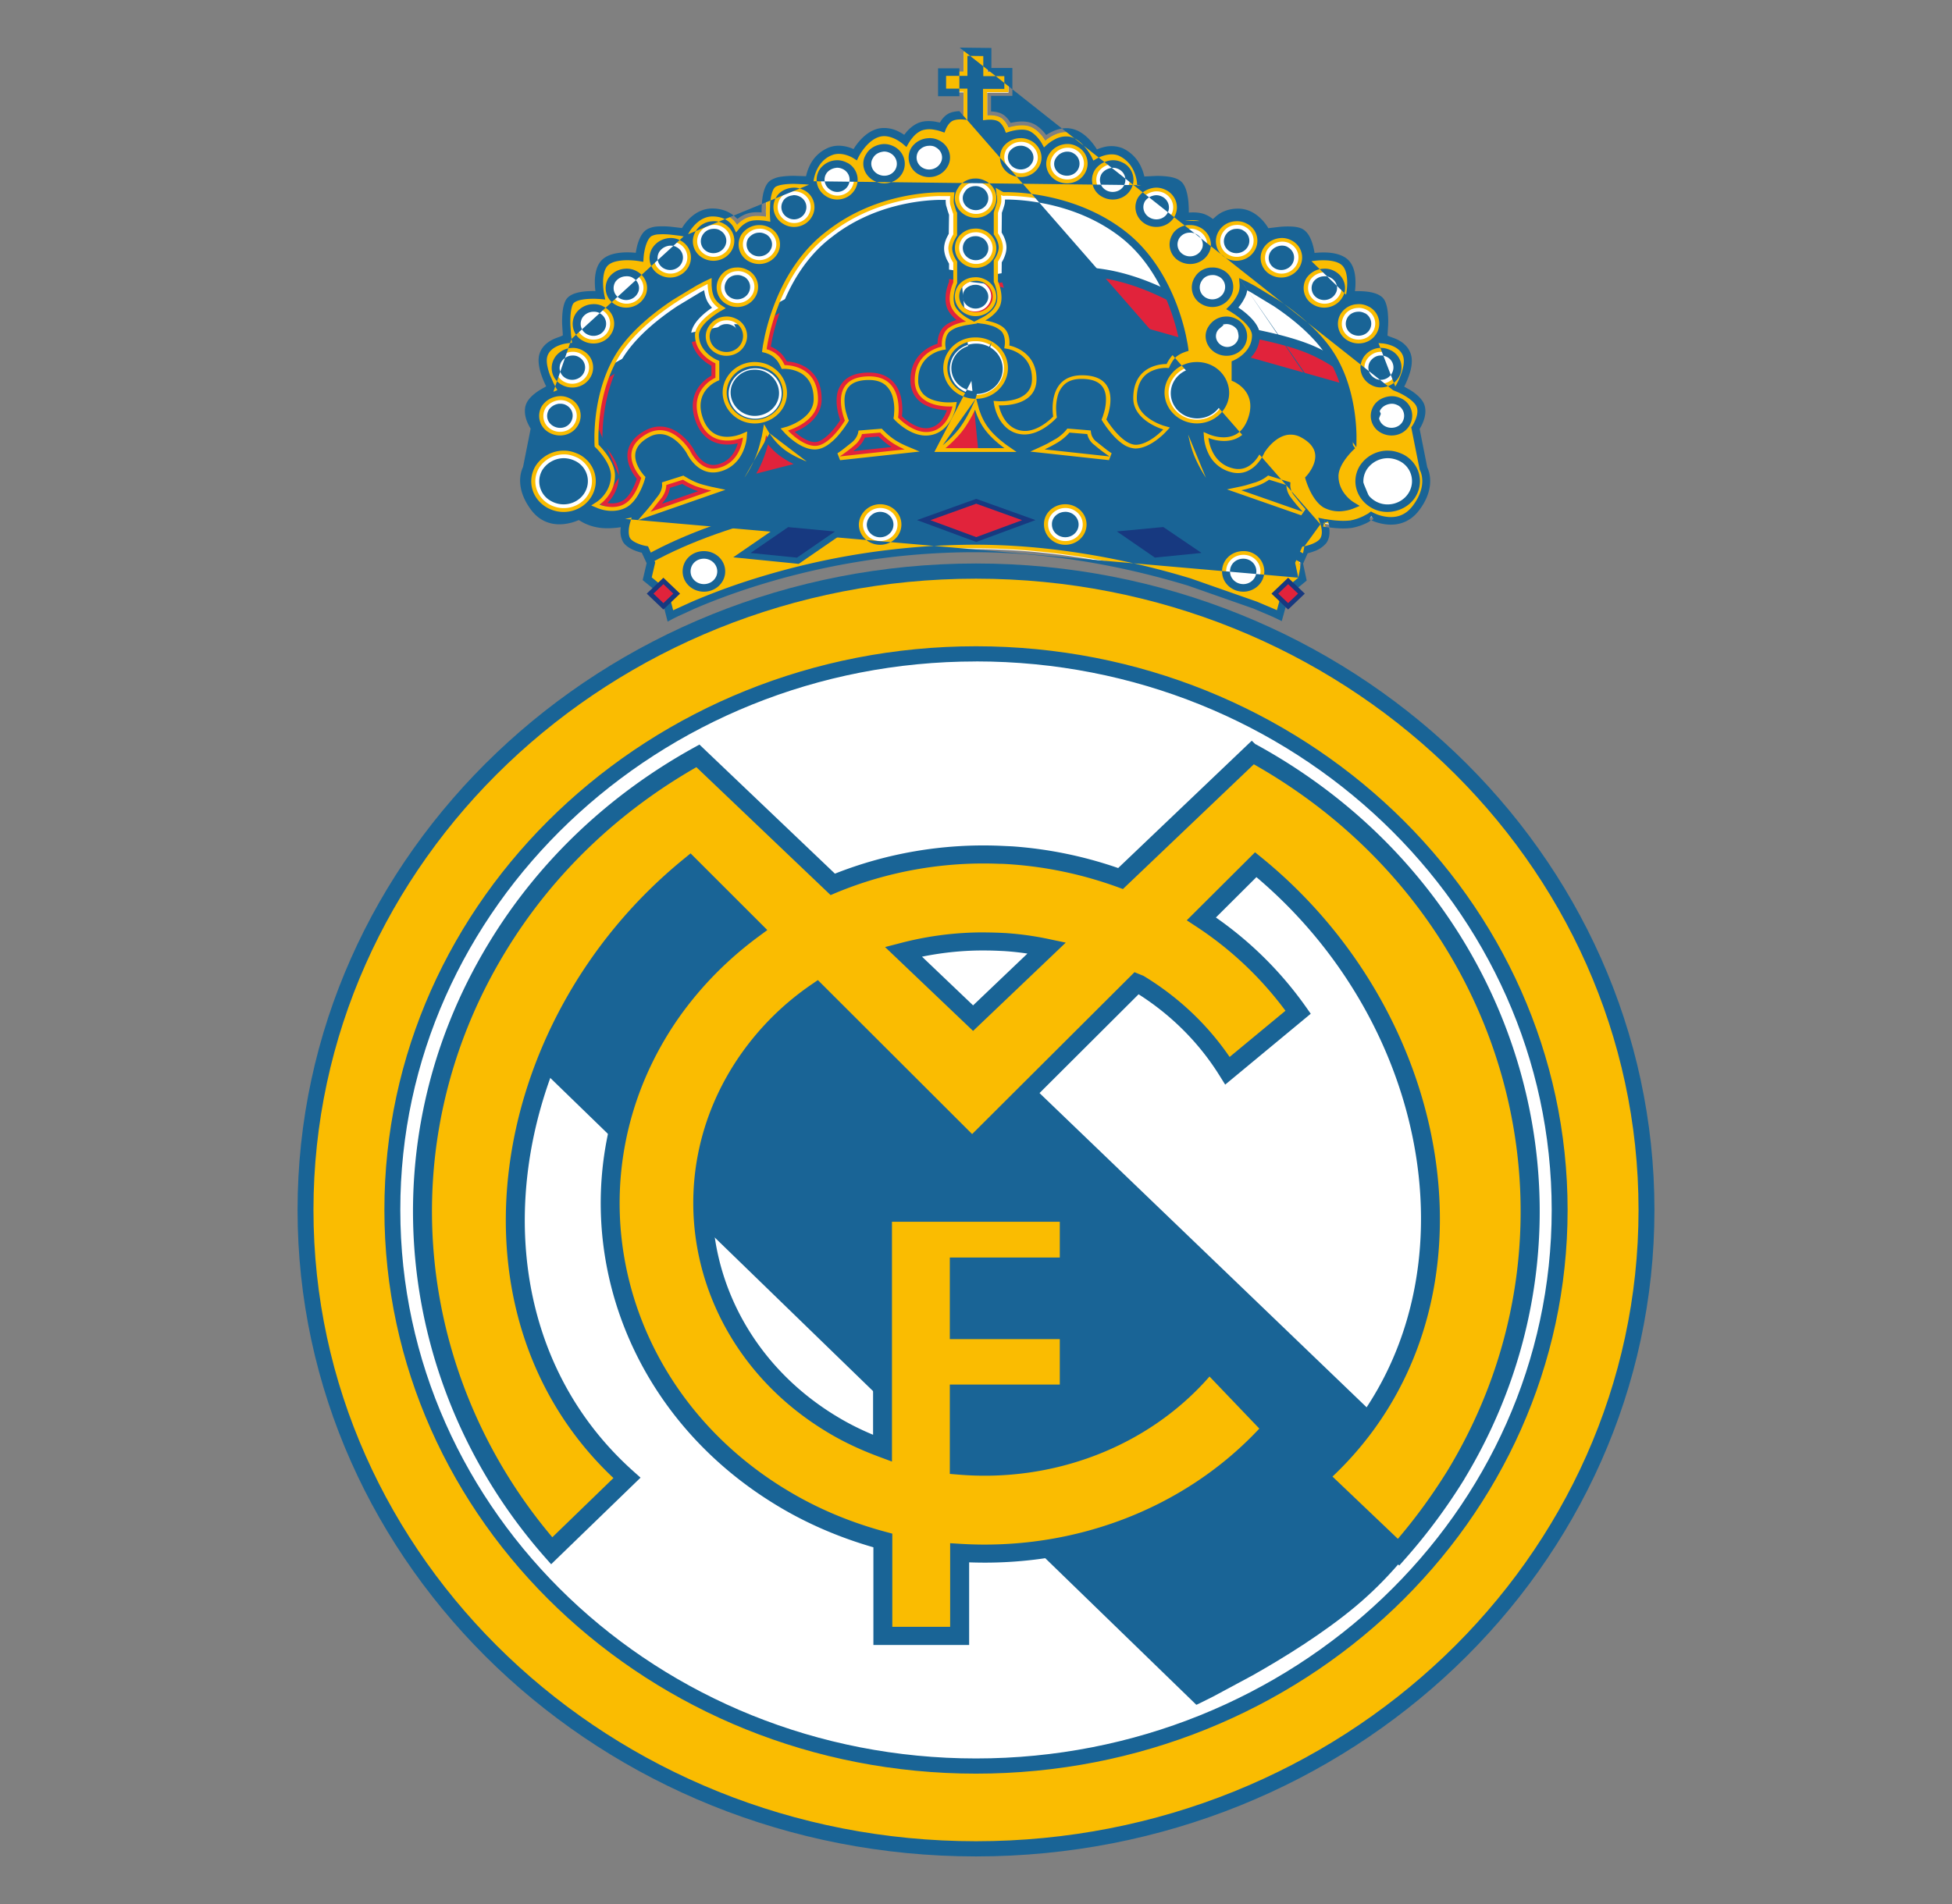 <svg xmlns="http://www.w3.org/2000/svg" width="41" height="40" fill="none" xmlns:v="https://vecta.io/nano"><rect width="100%" height="100%" fill="#808080" stroke="none"/><style><![CDATA[.B{fill-rule:evenodd}.C{fill:#196496}.D{fill:#e1233b}.E{fill:#fabc01}.F{fill:#173980}]]></style><path d="M34.048 25.405c0 7.141-6.058 12.933-13.544 12.939-7.486 0-13.557-5.779-13.557-12.926v-.006c0-7.141 6.058-12.933 13.544-12.939 7.493 0 13.557 5.786 13.557 12.933zM20.239 1.093v.421h-.448v.427h.448v.489s-.169-.019-.279.043-.169.21-.169.21-.266-.093-.454-.019c-.188.068-.318.297-.318.297s-.26-.229-.532-.173c-.325.068-.52.464-.52.464s-.273-.173-.532-.062c-.39.161-.429.613-.429.613s-.578-.068-.766.062-.149.699-.149.699-.208-.037-.351.006c-.149.043-.26.167-.26.167s-.13-.266-.513-.266c-.39 0-.591.421-.591.421s-.545-.105-.727 0c-.188.105-.214.52-.214.52s-.513-.087-.721.111-.104.687-.104.687-.545-.049-.649.148c-.117.223-.039.78-.039.78s-.422.037-.506.347c-.071.26.175.687.175.687s-.37.155-.454.359c-.091.21.104.476.104.476l-.169.848s-.208.347.162.835c.364.476.935.161.935.161a1.01 1.01 0 0 0 .435.173c.24.037.545-.031.545-.031s-.071.241.02.377c.097.142.383.192.383.192l.123.278-.078.334.364.297.123.483s2.649-1.417 6.395-1.417c3.487 0 6.396 1.411 6.396 1.411l.13-.47.357-.297-.071-.334.123-.278s.279-.05.383-.192.019-.377.019-.377.299.062.552.031c.24-.037.435-.173.435-.173s.571.315.935-.161c.37-.483.162-.835.162-.835l-.169-.848s.188-.266.104-.476c-.091-.21-.454-.359-.454-.359s.253-.427.175-.687c-.091-.309-.506-.347-.506-.347s.078-.551-.039-.78c-.104-.204-.649-.148-.649-.148s.104-.483-.104-.687-.721-.111-.721-.111-.032-.415-.214-.52-.727 0-.727 0-.201-.421-.591-.421c-.383 0-.513.266-.513.266s-.104-.124-.26-.167-.351-.006-.351-.006.039-.569-.149-.699c-.182-.136-.766-.062-.766-.062s-.039-.439-.429-.613c-.253-.105-.532.062-.532.062s-.201-.402-.519-.464c-.279-.056-.532.173-.532.173s-.123-.223-.318-.297c-.188-.068-.454.019-.454.019s-.058-.148-.169-.21-.279-.043-.279-.043v-.489h.448V1.52h-.441v-.421l-.5-.006z" fill="#fff"/><path d="M19.013 5.696c-.299 0-.623.031-.935.093-1.26.266-2.415 1.114-2.415 1.114l-.091.006a.36.36 0 0 1 .039.142c0 .173-.149.322-.338.322s-.338-.142-.338-.322c0-.012 0-.037.007-.049-.338.062-.74.155-1.13.303-.889.334-1.675.953-1.675.953l.766 1.751-.448.65 1.448.427s3.227-1.516 6.649-1.497c3.422.012 7.038 1.547 7.038 1.547l.396-.476.786.074-.344-.829.468-1.207-.253-.582s-.422-.489-1.169-.792c-.435-.173-.987-.285-1.37-.359.006.031.013.062.013.099 0 .173-.156.322-.338.322s-.338-.148-.338-.322c0-.093.039-.173.104-.229-.26-.198-1.13-.823-2.162-1.046-1.234-.266-2.695.124-2.695.124s-.766-.217-1.675-.217zm1.467.204c.182 0 .338.148.338.322s-.149.322-.338.322-.338-.142-.338-.322.156-.322.338-.322zm.026 1.225c.364 0 .656.279.656.625s-.292.625-.656.625-.656-.278-.656-.625.292-.625.656-.625zm4.642.514c.364 0 .656.279.656.625s-.292.625-.656.625-.656-.278-.656-.625.292-.625.656-.625zm-9.285.006c.364 0 .656.279.656.625s-.292.625-.656.625-.656-.278-.656-.625.299-.625.656-.625z" class="D"/><path d="M21.559 5.657c.525-.065 1.212-.097 1.845.039 1.056.228 1.94.864 2.203 1.064l.092.07-.088.075c-.043.037-.071.092-.071.158 0 .12.111.226.238.226s.237-.106.237-.226c0-.026-.005-.049-.011-.08l-.029-.141.148.029c.382.074.943.187 1.389.364h.001c.385.156.685.36.89.525l.234.208.061.062.016.017.006.006h0 0 0c0 0 0 0-.077.061l.077-.061.009.011.274.629-.468 1.207.39.941-.895-.085-.41.494-.071-.03.012-.026-.012.026h0l-.002-.001-.008-.003-.03-.013-.119-.048-.454-.173-1.611-.527c-1.328-.384-3.077-.768-4.774-.774h0c-1.696-.009-3.347.362-4.576.737l-1.475.516-.409.17-.107.047-.027.012-.007.003-.002.001h0 0l-.036.017-1.613-.476.492-.714-.774-1.77.057-.045.064.074-.064-.074h0 0l.002-.001.034-.026.103-.076.372-.252c.311-.198.736-.441 1.19-.611.398-.152.807-.246 1.148-.308l.199-.037-.086.165c0 .142.104.241.237.241s.237-.105.237-.226c0-.028-.011-.062-.031-.105l-.06-.133h.152c.012 0 .031-.001.049-.003.012-.006.023-.013.035-.022l.151-.101.542-.324c.451-.248 1.065-.531 1.708-.667h.001.001a5 5 0 0 1 .955-.095c.462 0 .888.055 1.197.11l.369.076.101.025c.02 0 .033-.004.049-.007l.186-.041.645-.106zm-1.361.247l-.026-.005c-.301-.053-.713-.107-1.16-.107a4.79 4.79 0 0 0-.914.091c-.616.13-1.209.403-1.651.646l-.528.317-.146.098-.038.027-.012.008h-.001 0l-.019.014c.004.019.006.039.006.059a.43.43 0 0 1-.438.417.43.43 0 0 1-.432-.35 6.16 6.16 0 0 0-.991.275h-.001c-.435.164-.848.398-1.152.592l-.363.246-.076.055.758 1.731-.404.586 1.283.378.112-.05.415-.173 1.492-.522c1.24-.378 2.913-.756 4.638-.746m.28-3.516a.4.4 0 0 1 .087.245.43.43 0 0 1-.438.417c-.243 0-.438-.185-.438-.417 0-.129.062-.243.157-.319m.633.074l.125-.027.629-.104c.514-.064 1.175-.093 1.775.036.922.199 1.716.728 2.042.968-.04.062-.062.135-.062.214 0 .226.201.417.438.417.23 0 .425-.18.437-.397.37.073.841.177 1.218.327.362.147.645.339.839.495l.219.195.055.057m-8.067-2.162c-.128 0-.238.101-.238.226s.104.226.238.226.238-.105.238-.226-.111-.226-.238-.226zm.026 1.225c-.308 0-.555.236-.555.529s.247.529.555.529.556-.236.556-.529-.247-.529-.556-.529zm-.756.529c0-.399.337-.721.756-.721s.756.321.756.721-.337.721-.756.721-.756-.321-.756-.721zm5.398-.016c-.308 0-.556.236-.556.529s.247.529.556.529.555-.236.555-.529-.247-.529-.555-.529zm-.756.529c0-.399.337-.721.756-.721s.756.321.756.721-.337.721-.756.721-.756-.321-.756-.721zm-8.529-.523c-.303 0-.556.236-.556.529s.247.529.556.529.555-.236.555-.529-.247-.529-.555-.529zm-.756.529c0-.4.344-.721.756-.721.419 0 .756.321.756.721s-.337.721-.756.721-.756-.321-.756-.721z" class="B C"/><path d="M20.239 1.081v.421h-.448v.427h.448v.489s-.169-.019-.279.043-.169.21-.169.21-.266-.093-.454-.019c-.188.068-.318.297-.318.297s-.26-.229-.532-.173c-.325.068-.52.464-.52.464s-.273-.173-.532-.062c-.39.161-.429.613-.429.613s-.578-.068-.766.062-.149.699-.149.699-.208-.037-.351.006c-.156.043-.26.167-.26.167s-.13-.266-.513-.266c-.39 0-.591.421-.591.421s-.545-.105-.727 0c-.188.105-.214.52-.214.52s-.513-.087-.721.111-.104.687-.104.687-.545-.05-.649.149c-.117.223-.039.78-.039.78s-.422.037-.506.34c-.071.26.175.687.175.687s-.37.155-.454.359c-.091.204.104.476.104.476l-.169.848s-.208.346.162.835c.364.476.935.161.935.161s.188.142.435.173c.24.037.545-.031.545-.031s-.071.241.02.377c.104.142.383.192.383.192l.123.278-.078.334.364.297.123.483s2.649-1.417 6.395-1.417c3.487 0 6.396 1.411 6.396 1.411l.13-.47.357-.297-.071-.334.123-.278s.279-.05.383-.192.019-.377.019-.377.299.062.552.031c.24-.037.435-.173.435-.173s.571.316.935-.161c.37-.483.162-.835.162-.835l-.169-.848s.188-.266.104-.476c-.091-.21-.454-.359-.454-.359s.253-.427.175-.687c-.091-.309-.506-.34-.506-.34s.078-.551-.039-.78c-.104-.204-.649-.148-.649-.148s.104-.483-.104-.687-.721-.111-.721-.111-.032-.415-.214-.52-.727 0-.727 0-.201-.421-.591-.421c-.383 0-.513.266-.513.266s-.104-.124-.26-.167-.351-.006-.351-.006.039-.569-.149-.699c-.182-.136-.766-.062-.766-.062s-.039-.439-.429-.613c-.253-.105-.532.062-.532.062s-.201-.402-.519-.464c-.279-.056-.532.173-.532.173s-.123-.223-.318-.297c-.188-.068-.454.019-.454.019s-.058-.148-.169-.21-.279-.043-.279-.043v-.489h.448v-.427h-.441v-.421l-.5-.006zm-.734 1.9c.065-.006.143.006.201.043.169.093.221.297.123.446a.36.36 0 0 1-.48.124c-.169-.093-.221-.297-.123-.458.065-.093.169-.148.279-.155zm1.915 0a.35.35 0 0 1 .201.043c.169.093.227.297.13.446a.36.36 0 0 1-.48.124c-.169-.093-.227-.297-.13-.458.072-.093.169-.148.279-.155zm-2.87.124c.065-.006.13.006.201.043.169.093.227.297.13.458s-.312.21-.48.118-.227-.297-.13-.446c.058-.105.169-.161.279-.173zm3.844 0c.065-.006.143.006.201.043.169.093.221.297.123.458s-.312.21-.481.118-.221-.297-.123-.446a.37.37 0 0 1 .279-.173zm-4.831.34a.35.35 0 0 1 .201.043c.169.093.221.297.123.458s-.312.21-.468.118c-.169-.093-.227-.297-.13-.458.058-.093.162-.148.273-.161zm5.792 0c.065-.006.13.006.201.043.169.093.221.297.123.458s-.312.21-.48.118-.221-.297-.123-.458c.065-.093.169-.148.279-.161zm-2.883.384a.35.35 0 0 1 .201.043c.169.093.227.297.13.458s-.312.21-.48.118-.227-.297-.13-.446a.33.33 0 0 1 .279-.173zm-3.818.192c.065-.006.13.006.201.043.169.093.221.297.123.458s-.312.21-.467.118c-.169-.093-.227-.297-.13-.458.052-.093.156-.149.273-.161zm7.61 0a.35.35 0 0 1 .201.043c.169.093.227.297.13.458s-.312.21-.481.118-.227-.297-.13-.458c.065-.093.169-.149.279-.161zm-3.175.093c.279-.006 1.474.031 2.461.773 1.143.854 1.331 2.426 1.331 2.426s-.123.037-.221.118c-.097.087-.156.217-.156.217s-.701-.031-.701.718c0 .476.63.656.63.656s-.299.322-.578.322c-.299-.006-.617-.532-.617-.532s.396-.928-.513-.928c-.753 0-.604.866-.604.866s-.292.316-.61.303c-.441-.019-.532-.538-.532-.538s.792.056.792-.551-.571-.705-.571-.705.032-.217-.097-.353-.409-.173-.409-.173.273-.142.325-.353c.058-.21-.058-.47-.058-.47v-.415s.104-.148.104-.297-.104-.297-.104-.297v-.427c0-.006.052-.148.065-.204.013-.062 0-.173 0-.173s.032.019.065.019zm-1.338.006h.149.058s-.013.111 0 .173a2.2 2.2 0 0 0 .065.204v.427s-.104.155-.104.297a.61.61 0 0 0 .104.297v.415s-.117.254-.058.47c.052.204.325.353.325.353s-.286.043-.409.173c-.123.136-.097.353-.097.353s-.571.099-.571.705c0 .613.792.551.792.551s-.097.52-.532.538c-.318.012-.61-.303-.61-.303s.149-.866-.604-.866c-.902 0-.513.928-.513.928s-.312.526-.617.532c-.279.006-.578-.322-.578-.322s.63-.179.63-.656c0-.743-.701-.718-.701-.718s-.058-.136-.156-.217c-.097-.087-.221-.118-.221-.118s.188-1.572 1.331-2.426c.87-.681 1.883-.786 2.318-.792zm-4.779.606c.065-.006.143.006.201.043.169.093.221.297.123.458a.36.36 0 0 1-.48.124c-.169-.093-.221-.297-.123-.458.065-.105.169-.161.279-.167zm10.986 0c.065-.006.143.006.201.043.169.093.221.297.123.458a.36.36 0 0 1-.48.124c-.169-.093-.221-.297-.123-.458.065-.105.169-.161.279-.167zm-10.025.08c.065-.006.13.006.201.043.169.093.221.297.123.446a.36.36 0 0 1-.481.124c-.169-.093-.221-.297-.123-.458.072-.093.169-.149.279-.155zm9.045 0c.065-.006.13.006.201.043.169.093.227.297.13.446a.36.36 0 0 1-.48.124c-.169-.093-.221-.297-.123-.458.058-.093.162-.149.273-.155zm-4.506.074a.35.35 0 0 1 .201.043c.169.093.227.297.13.458s-.312.21-.48.118-.227-.297-.13-.458c.058-.099.169-.155.279-.161zm-6.408.198a.33.33 0 0 1 .201.043c.169.093.221.297.123.458a.36.36 0 0 1-.48.124c-.169-.093-.221-.297-.123-.458a.38.38 0 0 1 .279-.167zm12.836 0c.065-.006.143.006.201.043.169.093.221.297.123.458a.36.36 0 0 1-.481.124c-.169-.093-.221-.297-.123-.458a.38.38 0 0 1 .279-.167zm-11.427.619c.065-.006.13.006.201.043.169.093.221.297.123.458a.36.36 0 0 1-.48.124c-.169-.093-.221-.297-.123-.458.059-.105.169-.161.279-.167zm9.98 0c.065-.006.13.006.201.043.169.093.221.297.123.458a.36.36 0 0 1-.48.124c-.169-.093-.221-.297-.123-.458.058-.105.169-.161.279-.167zm-12.31.025c.065-.006.143.006.201.043.169.093.221.297.123.446a.36.36 0 0 1-.48.124c-.169-.093-.221-.297-.123-.458.065-.093.169-.149.279-.155zm14.661 0c.065-.006.143.006.201.043.169.093.221.297.123.446a.36.36 0 0 1-.481.124c-.169-.093-.221-.297-.123-.458.065-.093.169-.149.279-.155zm-7.33.179a.35.35 0 0 1 .201.043c.169.093.227.297.13.446a.36.36 0 0 1-.48.124c-.169-.093-.227-.297-.13-.458.058-.093.169-.148.279-.155zm-5.61.068s0 .179.058.303.169.198.169.198-.493.278-.493.569c0 .415.429.594.429.594v.303s-.519.217-.364.798c.214.773.941.458.941.458s-.039.52-.507.637c-.409.105-.604-.371-.61-.371 0 0-.377-.631-.896-.347-.662.365-.123.928-.123.928s-.11.408-.344.544c-.234.142-.532.018-.532.018s.325-.21.325-.613c0-.316-.344-.644-.344-.644s-.078-1.108.493-1.955c.578-.841 1.799-1.423 1.799-1.423zm11.265 0s1.221.582 1.792 1.429.493 1.955.493 1.955-.377.328-.377.644c0 .402.351.613.351.613s-.286.118-.532-.019c-.234-.142-.344-.544-.344-.544s.539-.563-.123-.928c-.52-.285-.896.347-.896.347s-.188.483-.604.371c-.468-.118-.506-.637-.506-.637s.727.316.941-.458c.162-.582-.364-.798-.364-.798V7.64s.428-.179.428-.594c0-.285-.494-.569-.494-.569s.117-.118.175-.241c.071-.118.059-.266.059-.266zm-13.687.501c.065-.006.143.006.201.043.169.093.221.297.123.458s-.312.21-.48.118-.221-.297-.123-.458c.072-.099.169-.155.279-.161zm16.07 0c.065-.006.13.006.201.043.169.093.221.297.123.458s-.312.21-.48.118-.221-.297-.123-.458c.058-.099.169-.155.279-.161zm-13.278.26a.35.35 0 0 1 .201.043c.169.093.221.297.123.458s-.312.21-.48.118-.221-.297-.123-.446c.065-.105.169-.167.279-.173zm10.499 0c.065-.006.13.006.201.043.169.093.227.297.13.458s-.312.21-.481.118-.227-.297-.13-.446c.065-.105.169-.167.279-.173zm-5.279.439a.61.61 0 0 1 .338.074c.279.155.383.495.214.773-.162.266-.519.365-.812.204-.279-.155-.383-.495-.214-.774.104-.173.292-.272.474-.278zm-8.454.223c.065-.006.143.006.201.043.169.093.221.297.123.458a.36.36 0 0 1-.48.124c-.169-.093-.221-.297-.123-.458a.37.37 0 0 1 .279-.167zm16.979 0c.065-.006.13.006.201.043.169.093.221.297.123.458s-.312.217-.468.124c-.169-.093-.227-.297-.13-.458.058-.093.162-.161.273-.167zm-13.167.297a.61.61 0 0 1 .338.074.56.56 0 0 1 .221.773.61.61 0 0 1-.812.204c-.279-.161-.383-.507-.214-.774.104-.167.279-.266.468-.278zm9.291 0a.61.61 0 0 1 .338.074c.279.155.383.507.214.773-.162.266-.52.365-.812.204-.286-.161-.383-.507-.214-.774.104-.167.279-.266.474-.278zm-13.362.718c.065-.006.143.006.201.043.169.093.221.297.123.458s-.312.21-.48.118-.221-.297-.123-.458c.065-.093.169-.148.279-.161zm17.466 0a.35.35 0 0 1 .201.043c.169.093.221.297.123.458s-.312.21-.48.118-.221-.297-.123-.458c.058-.093.162-.148.279-.161zm-8.726.198s.065.241.221.439c.156.204.396.371.396.371h-1.24s.208-.167.364-.371c.149-.198.26-.439.26-.439zm-1.993.483a1.58 1.58 0 0 0 .221.192 1.74 1.74 0 0 0 .292.161l-1.363.148s.162-.105.318-.241c.123-.105.149-.229.149-.229l.383-.031zm3.973 0l.377.031s.019.136.149.229a3.16 3.16 0 0 0 .318.241l-1.363-.148s.162-.074.299-.161c.143-.093.221-.192.221-.192zm-6.369.056a1.46 1.46 0 0 0 .338.371 2.32 2.32 0 0 0 .487.26l-1.208.309s.149-.21.24-.446c.097-.235.143-.495.143-.495zm8.785 0s.046.26.143.489a3.24 3.24 0 0 0 .24.446l-1.201-.309s.279-.099.487-.26c.195-.142.331-.365.331-.365zm-13.018.402c.097 0 .188.031.279.074.279.155.383.495.214.773-.162.266-.519.365-.812.204-.279-.155-.383-.495-.214-.773a.62.62 0 0 1 .532-.278zm17.31 0c.097 0 .188.031.279.074.279.155.383.495.214.773a.61.61 0 0 1-.812.204c-.279-.161-.383-.495-.214-.773.117-.18.318-.285.532-.278zm-14.823.532a1.56 1.56 0 0 0 .266.136 2.97 2.97 0 0 0 .331.093l-1.279.445.24-.303c.097-.136.091-.26.091-.26l.351-.111zm12.311 0l.363.111s-.006.136.091.26a3.34 3.34 0 0 0 .253.303l-1.292-.452s.175-.037.331-.093c.149-.05.253-.13.253-.13zm-8.168.594c.201 0 .363.155.363.347s-.162.347-.363.347-.364-.155-.364-.347c.006-.192.169-.347.364-.347zm3.889 0c.201 0 .364.155.364.347s-.162.347-.364.347-.364-.155-.364-.347c-.006-.192.162-.347.364-.347zm-7.59.984c.201 0 .364.155.364.346s-.162.347-.364.347-.364-.155-.364-.347.156-.346.364-.346zm11.33 0c.201 0 .357.155.357.346s-.162.347-.357.347c-.201 0-.364-.155-.364-.347s.156-.346.364-.346z" class="E"/><path d="M20.156 1l.667.008v.42h.441v.586h-.448v.327c.08.004.166.016.238.057s.124.107.155.156l.017.028.099-.019c.095-.014.226-.021.34.021h.001.001c.117.045.207.131.266.2l.042.053a.95.95 0 0 1 .101-.06c.106-.054.26-.107.427-.074.188.037.334.171.428.284.047.057.084.111.109.152a.91.91 0 0 1 .113-.04.64.64 0 0 1 .418.012h.001.001a.79.79 0 0 1 .402.412.98.98 0 0 1 .061.185l.245-.012a1.74 1.74 0 0 1 .269.016c.084.013.171.036.234.082.069.048.108.128.132.205s.039.169.046.251.008.16.008.216l.025-.002c.072-.004.171-.003.262.022s.168.075.218.115c.024-.017.047-.041.076-.065.094-.078.241-.153.455-.153.229 0 .397.124.504.237a1.05 1.05 0 0 1 .121.157l.011.018.03-.005.213-.025c.082-.007.172-.01.254-.005s.165.019.228.056.109.098.141.158.055.129.072.19a1.46 1.46 0 0 1 .031.15 1.75 1.75 0 0 1 .211-.01c.081.001.172.009.258.032s.172.06.238.125c.129.126.153.327.153.475 0 .069-.005.132-.011.181a1.82 1.82 0 0 1 .194.004c.078.006.165.019.241.046s.152.072.191.149c.035.07.054.158.063.245a1.98 1.98 0 0 1 .008.268l-.014.22c.042.024.098.039.158.063.127.051.28.15.335.338.024.08.021.169.008.251s-.04.166-.068.239-.058.137-.082.183l.125.07c.104.065.237.166.293.295v.001.001c.053.133.019.275-.02.374-.02.051-.043.094-.061.125l-.013.022.16.806a.54.54 0 0 1 .026.064c.016.047.032.113.035.196.006.167-.04.393-.236.649l-.067-.047.067.047c-.204.267-.47.313-.68.291-.104-.011-.194-.037-.258-.061l-.059-.024.033-.021.01-.007h.001 0 0l-.049-.064-.049-.064h0l.044-.031.047.026h0 0 0 .001l.02.01.063.027a.88.88 0 0 0 .215.051c.166.017.367-.017.527-.227h0c.174-.227.209-.418.204-.549-.003-.066-.015-.118-.027-.153-.006-.017-.011-.03-.015-.038l-.005-.01-.006-.011-.178-.893.019-.027h0c0 0 0 0 .069.045l-.069-.045h0l.001-.002.023-.037a.79.79 0 0 0 .05-.104c.034-.087.051-.182.021-.26s-.129-.159-.229-.221a1.42 1.42 0 0 0-.127-.07l-.04-.018-.013-.006h0 0l-.086-.035m.046-.077h0 0l.002-.003.034-.062c.022-.042.05-.101.075-.168a1.1 1.1 0 0 0 .06-.209c.012-.071.011-.133-.003-.182h0c-.036-.122-.136-.193-.239-.234a.75.75 0 0 0-.137-.04l-.043-.007-.013-.001h-.001 0 0 0l-.088-.007m-.201 3.569l.049.064-.042.069h0 0 0l.002.001.027.014c-.006.022-.038.04-.077.059-.083.041-.201.088-.332.108h-.001-.001c-.136.017-.282.008-.391-.004l-.063-.008c-.005-.031-.011-.058-.016-.079l-.009-.032-.003-.011v-.001-.001h0 0 0l-.079.026.018-.078h.001l.002.001.045.008.126.017c.103.011.233.018.349.004l.012.079-.011-.079c.107-.017.206-.056.28-.092l.087-.047.023-.014.007-.005h0zm-.92.129l-.018.078-.079.026h0l-.048-.133m.048.134v.001l.009.031c.006.022.012.052.016.085.008.071 0 .141-.034.189s-.112.091-.192.12a.96.96 0 0 1-.098.03l-.03.007-.009.002h0l.015.078-.015-.078h0m-.128.661l-.067-.313.151-.341.044-.008m-.128.661l-.34.283-.11.4-.041-.019-.38-.161-1.389-.487c-1.168-.354-2.776-.709-4.53-.709a15.6 15.6 0 0 0-4.629.713 13.61 13.61 0 0 0-1.329.49l-.355.162-.028.013-.104-.408-.346-.283.073-.312-.151-.341-.044-.008h0 0-.002l-.038-.008c-.026-.006-.061-.016-.098-.03-.079-.029-.154-.069-.191-.119-.029-.045-.036-.116-.03-.189a.72.72 0 0 1 .013-.088l.006-.026.002-.008h0 0l.038-.13-.138.031m-1.506-2.671l.084-.035-.044-.076h0v-.001l-.002-.003-.033-.063-.074-.168a1.16 1.16 0 0 1-.06-.21c-.012-.071-.013-.134.001-.184.033-.117.132-.188.237-.231.052-.021.102-.034.139-.041l.044-.007.014-.002h0 0l.086-.008-.011-.082m0 0h0v-.001l-.001-.004-.009-.082-.014-.211c-.002-.082-.001-.168.008-.247s.024-.146.047-.188c.012-.023.042-.047.099-.068s.126-.031.197-.037a1.73 1.73 0 0 1 .189-.004l.06.003.02.001h.001l.112.01-.022-.105h0 0v-.001h0l-.012-.072a1.39 1.39 0 0 1-.012-.18.83.83 0 0 1 .023-.207c.017-.066.044-.118.082-.154s.094-.063.163-.08a.98.98 0 0 1 .218-.026c.073-.001.14.003.189.008l.058.007.02.003h0 0l.092.016.006-.089h0v-.001-.003l.006-.058c.005-.038.014-.09.028-.145s.033-.11.058-.156.053-.078.081-.093h.001.001a.38.38 0 0 1 .153-.033c.071-.005.151-.002.229.005l.201.024.062.01.021.004h.001 0m.092-.045h0 0 0l.033-.057a.89.89 0 0 1 .102-.133c.091-.097.218-.184.379-.184.169 0 .278.058.345.114a.43.43 0 0 1 .073.077l.016.024.004.006h0l.056.116.084-.1h0 0 0 0l.014-.015a.53.53 0 0 1 .046-.041c.04-.032.095-.067.158-.084h.001.001c.057-.017.132-.019.199-.016l.081.007.023.003.007.001h0 0l.106.019-.007-.102v-.001-.004l-.003-.081.007-.202a1.04 1.04 0 0 1 .039-.218c.021-.067.047-.106.072-.123.031-.021.086-.039.163-.05s.16-.015.241-.014l.213.009.066.006.022.002h.001 0m.093-.072h0 0l.011-.063a.84.84 0 0 1 .051-.158c.054-.122.148-.255.316-.324h.001 0c.104-.045.215-.034.305-.007a.69.69 0 0 1 .108.042l.03.016.009.005h0 0 0l.08.051.041-.084h0 0l.032-.056c.022-.036.054-.084.096-.134.085-.103.2-.201.334-.229.108-.022.22.012.312.058a.83.83 0 0 1 .108.066l.03.022.009.007h0 0 0l.079.069.051-.09h0 0 0l.001-.001.019-.03c.014-.021.034-.049.06-.079a.5.5 0 0 1 .194-.15h.001.001a.51.51 0 0 1 .253-.014.96.96 0 0 1 .103.022l.029.009.009.003h0 0l.078.027.029-.074h0 0 0 0l.008-.018a.5.5 0 0 1 .028-.05c.026-.041.059-.08.097-.101s.092-.031.143-.034c.024-.001.046-.001.061 0l.022.001h.001 0 0l.093.01v-.658h-.448v-.268h.448v-.42l.333.004v.422h.442v.268h-.448v.658l.093-.01h0 0 .001.001l.021-.001h.061c.051.003.105.013.143.034s.071.06.097.101c.012.019.022.037.028.05l.008.018h0 0 0 0l.028.072.077-.025h0 0l.002-.001.037-.01a1.04 1.04 0 0 1 .103-.021c.085-.012.181-.015.255.012s.146.092.198.152a.83.83 0 0 1 .058.077l.015.023.004.007h0 0 0l.051.093.08-.072h0 0 0l.002-.001.036-.028c.025-.019.062-.043.106-.066a.49.49 0 0 1 .314-.058h0c.13.025.244.123.33.227.042.051.075.1.097.136l.025.043.008.015h0l.04.081.079-.047h0 0l.002-.001.038-.019c.027-.013.065-.028.111-.041.092-.026.202-.037.303.005a.63.63 0 0 1 .318.33c.027.06.042.115.051.155l.009.047.002.015h0 0l.007.083.087-.011m-3.822-1.541v-.327h-.448v-.586h.448V1m0 1.335c-.08.004-.166.016-.238.057s-.124.107-.155.156l-.016.027-.099-.02c-.095-.015-.226-.022-.342.023s-.205.129-.264.198l-.045.056a1 1 0 0 0-.104-.061.66.66 0 0 0-.425-.073h0c-.191.04-.336.174-.429.286-.046.055-.082.108-.106.148-.03-.014-.068-.028-.111-.041-.111-.032-.266-.052-.422.014a.76.76 0 0 0-.404.409c-.032.072-.05.139-.061.188l-.242-.008a1.83 1.83 0 0 0-.268.016.57.57 0 0 0-.235.079c-.07.048-.109.129-.134.205s-.039.169-.046.251a2.25 2.25 0 0 0-.008.217l-.03-.002c-.072-.004-.172-.003-.258.023-.092.026-.167.075-.218.115-.024-.017-.047-.041-.076-.065-.094-.078-.241-.153-.455-.153-.229 0-.397.124-.504.237a1.05 1.05 0 0 0-.121.157l-.011.018-.03-.005-.213-.025c-.082-.007-.172-.01-.254-.005a.54.54 0 0 0-.227.055c-.066.037-.112.097-.144.158s-.056.129-.072.191c-.014.056-.024.109-.03.15a1.81 1.81 0 0 0-.21-.009c-.081.002-.172.01-.258.032s-.172.059-.238.122-.104.146-.126.228a.98.98 0 0 0-.028.246 1.53 1.53 0 0 0 .012.185 1.88 1.88 0 0 0-.195.005c-.078.006-.165.02-.24.046s-.151.07-.191.146c-.036.069-.054.156-.064.243a1.98 1.98 0 0 0-.008.268l.014.221c-.042.026-.1.041-.161.066-.127.052-.281.151-.333.337h0c-.022.08-.018.168-.004.25s.04.166.068.238a2.03 2.03 0 0 0 .08.182l-.128.073c-.104.065-.238.166-.291.293s-.022.275.017.373c.021.051.044.095.062.126l.014.023-.16.806c-.011.022-.018.04-.026.063a.69.69 0 0 0-.035.194c-.006.166.04.392.236.651h0c.204.267.47.313.68.291a1.05 1.05 0 0 0 .258-.061l.057-.023.093.053a1.05 1.05 0 0 0 .337.107c.131.02.276.011.385-.001l.068-.009-.003.032a.46.46 0 0 0 .057.289l.001.001.001.001c.067.092.183.147.269.178a1.15 1.15 0 0 0 .116.035l.102.219-.083.356.381.312.143.56.096-.051h0l.001-.001.005-.003.022-.011.089-.044.348-.159c.305-.132.75-.308 1.312-.484 1.124-.352 2.714-.705 4.577-.705 1.732 0 3.322.351 4.48.702l1.374.482.374.159.097.044.024.012.008.004h0l.092.045.15-.542.374-.311-.076-.355.097-.218a1.16 1.16 0 0 0 .122-.037.58.58 0 0 0 .269-.178c.069-.095.072-.213.063-.296l-.004-.029-.072-.011-.022-.004-.028-.005-.003-.001h-.001 0 0s0 0 .018-.078l-.079.026m.543-4.819h0v-.001l.012-.072a1.36 1.36 0 0 0 .012-.178c0-.144-.027-.287-.106-.364-.038-.037-.093-.064-.162-.082s-.145-.025-.218-.026a1.57 1.57 0 0 0-.188.009l-.057.007-.02.003h0m-2.344-.843c-.065-.018-.141-.02-.206-.016l-.077.007-.022.003-.006.001h0m3.382 1.552h0 0zm-6.699-3.095c-.058-.03-.106-.038-.152-.034h-.002-.002c-.08.005-.155.044-.214.119-.071.122-.026.275.102.345s.292.029.366-.095v-.001l.001-.001c.07-.107.031-.261-.1-.334zm-.167-.192c.083-.008.164.009.248.053h.001.001c.206.113.283.366.16.556-.121.198-.385.266-.594.152s-.281-.367-.16-.567l.002-.004.003-.004a.46.46 0 0 1 .34-.187zm-1.754.189c-.039-.025-.096-.035-.147-.03h-.002-.002c-.083.005-.163.046-.213.117-.074.124-.032.277.094.347s.292.029.367-.095l.001-.001v-.001c.072-.109.035-.263-.094-.334l-.002-.001-.002-.001zm.09-.134a.42.42 0 0 0-.252-.055.45.45 0 0 0-.342.19l-.002.002-.001.002a.4.4 0 0 0 .154.567c.209.115.473.046.594-.152.121-.187.055-.439-.151-.554zm-1.191.227c-.089.01-.172.054-.214.131l-.001.003-.002.002c-.07.107-.031.262.101.334s.293.032.366-.088.03-.277-.098-.349c-.058-.03-.105-.038-.152-.034zm-.017-.158c.083-.008.165.009.249.053h.001.001c.208.115.281.367.16.567s-.388.26-.594.147-.283-.365-.16-.554c.074-.132.211-.198.342-.213h.001.001zm3.861.158c-.086.01-.166.053-.216.134l-.001.001-.001.001c-.072.109-.035.263.094.334s.293.032.366-.088.034-.279-.093-.349l-.002-.001-.002-.001c-.039-.025-.096-.035-.146-.03zm.236-.104a.42.42 0 0 0-.253-.055h-.001-.001c-.134.015-.262.083-.341.211-.122.188-.055.441.153.556s.473.054.594-.147a.4.4 0 0 0-.152-.566zm-5.067.444c-.088.01-.167.054-.21.122-.074.122-.029.277.1.348l.001.001.001.001a.26.26 0 0 0 .351-.09c.075-.124.034-.279-.092-.349-.058-.03-.105-.038-.151-.034zm-.017-.158c.083-.008.165.009.249.053h.001.001a.4.4 0 0 1 .154.567c-.12.198-.386.262-.583.146-.207-.115-.28-.367-.159-.566h0v-.001a.45.45 0 0 1 .335-.199h.001.001zm5.809.158c-.087.01-.167.053-.217.124-.074.124-.032.277.094.347s.293.032.367-.088.034-.279-.092-.349c-.058-.03-.105-.038-.151-.034zm-.017-.158c.083-.008.165.009.25.053h.001.001a.4.4 0 0 1 .154.567c-.122.201-.388.26-.594.147a.4.4 0 0 1-.154-.567l.001-.002.002-.002c.079-.114.206-.181.339-.196h.001.001zm-2.714.576c-.058-.03-.106-.038-.152-.034h-.002-.002c-.085.005-.166.047-.21.129l-.002.003-.002.003c-.07.107-.031.262.101.334s.293.032.366-.088.03-.277-.098-.349zm-.167-.192c.083-.008.164.009.248.053h.001.001c.208.115.281.367.16.567s-.388.26-.594.147-.283-.364-.161-.554c.074-.137.211-.206.345-.214zm-3.802.351c-.096.01-.172.055-.208.119l-.001.001v.001c-.074.122-.03.278.099.349h.001l.001.001a.26.26 0 0 0 .351-.09c.075-.124.034-.279-.092-.349-.058-.03-.106-.038-.152-.034zm-.017-.159c.083-.008.165.009.25.053h.001.001a.4.4 0 0 1 .154.567c-.12.199-.386.262-.583.146-.207-.115-.279-.366-.16-.565.068-.121.2-.187.337-.201h0 0zm7.778.192c-.058-.03-.105-.038-.151-.034-.087.01-.167.053-.217.124-.072.122-.028.276.101.347s.293.032.366-.088.03-.277-.098-.349zm-.169-.192c.083-.008.165.009.25.053h.001.001c.209.115.281.367.16.567s-.388.26-.594.147-.281-.367-.16-.567l.001-.002.002-.002c.079-.114.206-.181.339-.196h.001.001zm-3.315.162l-.019-.16.144.083.022.008c.289-.006 1.505.032 2.513.791.589.44.928 1.062 1.121 1.568a4.67 4.67 0 0 1 .193.644l.038.194.008.053.003.018v.001h0 0c0 0 0 0-.083.009l.083-.009.008.065-.066.02h0 0 0l-.063.025a.58.58 0 0 0-.127.076.57.57 0 0 0-.098.122l-.028.049-.009.018h0 0l-.023.051-.058-.003h0 0 0-.001c-.008 0-.015 0-.023 0-.017.001-.041.002-.071.006-.059.008-.137.026-.215.063s-.152.094-.208.182-.097.211-.097.386c0 .2.132.343.279.441.073.048.146.083.202.106l.066.025.022.007h.001 0l.125.036-.087.093-.062-.053.063.053h0 0 0l-.001.001-.054.053c-.034.032-.083.074-.141.117-.112.082-.276.177-.445.177h-.001-.001a.5.5 0 0 1-.27-.101c-.079-.055-.152-.127-.212-.196a2.12 2.12 0 0 1-.148-.189l-.042-.062-.011-.018-.004-.006h0 0 0c0 0 0 0 .072-.04l-.072.04-.02-.034.015-.036h0 0v-.002l.013-.034.03-.099a.96.96 0 0 0 .034-.295c-.007-.105-.038-.199-.11-.268s-.192-.122-.404-.122c-.17 0-.281.048-.355.114a.51.51 0 0 0-.148.259 1 1 0 0 0-.029.276l.006.092.003.025.001.007h0 0l.006.037-.026.028-.063-.053.063.053h0 0l-.001.001-.014.014-.04.038c-.034.031-.084.073-.144.114-.118.081-.289.169-.477.162h0c-.261-.011-.415-.172-.501-.317a.96.96 0 0 1-.087-.197l-.018-.065-.005-.022-.001-.004h0 0 0c0 0 0 0 .082-.013l-.082.013-.017-.1.106.007h0 0 .001l.028.001.083-.002c.07-.004.161-.015.251-.043s.175-.072.236-.138.103-.156.103-.289c0-.275-.127-.428-.252-.516a.72.72 0 0 0-.176-.09l-.057-.017-.018-.004h0 0l-.079-.014.011-.076h0 0 0v-.001l.002-.027a.49.49 0 0 0-.003-.077c-.007-.063-.028-.132-.076-.182a.52.52 0 0 0-.217-.115 1.06 1.06 0 0 0-.102-.026l-.03-.006-.009-.001h0 0l-.163-.022.02.011-.234.036h0 0-.002l-.039.008-.104.027a.53.53 0 0 0-.214.112c-.046.051-.067.12-.075.184a.53.53 0 0 0-.004.078l.001.022.001.006h0 0l.009.074-.077.013h0 0 0l-.075.021c-.048.017-.112.045-.176.09-.124.088-.252.241-.252.516a.41.41 0 0 0 .103.292c.061.066.145.11.235.137a1.05 1.05 0 0 0 .251.042l.083.001.023-.001h.007 0 0l.108-.008-.019.102-.082-.014.082.014h0 0v.001.002l-.005.024-.019.064a.99.99 0 0 1-.088.196c-.086.144-.24.305-.498.316h0c-.187.007-.359-.081-.477-.162a1.37 1.37 0 0 1-.144-.114l-.04-.038-.014-.014v-.001h0 0 0c0 0 0 0 .063-.053l-.062.053-.026-.028.006-.037h0v-.001l.004-.031.006-.092a1 1 0 0 0-.029-.276.51.51 0 0 0-.148-.259c-.075-.066-.185-.114-.355-.114-.211 0-.331.054-.402.121s-.103.163-.11.268a.96.96 0 0 0 .033.295l.03.099.01.027.003.008h0 0l.015.035-.02.033-.073-.039.073.039h0v.001l-.001.001-.014.023-.041.062c-.035.051-.086.12-.146.189a1.22 1.22 0 0 1-.212.196c-.079.055-.172.099-.273.101-.17.004-.335-.092-.447-.175a1.56 1.56 0 0 1-.141-.118l-.04-.039-.014-.015v-.001h0 0c0 0 0 0 .063-.052l-.063.052-.085-.093.124-.035h0 .001l.022-.007.066-.025a1.19 1.19 0 0 0 .202-.106c.148-.098.279-.241.279-.441 0-.173-.041-.296-.097-.384a.51.51 0 0 0-.208-.183c-.077-.038-.155-.056-.215-.065l-.071-.007h-.023 0 0 0 0l-.058.002-.022-.051h0 0V7.7l-.036-.068a.48.48 0 0 0-.097-.118l-.001-.001-.001-.001a.47.47 0 0 0-.124-.077l-.046-.017-.015-.005h0 0 0 0l-.07-.017.008-.069.083.009-.083-.009h0 0v-.001l.001-.004.01-.067.038-.194c.036-.164.096-.39.193-.644.192-.507.532-1.128 1.12-1.568.891-.696 1.925-.803 2.369-.809h.001.302l-.01.088v.001.003l-.004.054c-.002.034-.001.068.003.089l.033.113.018.056.015.02v.483l-.013.02h0v.001l-.013.021-.032.062c-.024.053-.045.115-.045.17s.021.121.045.172l.032.06.013.02h0 0 0l.014.02v.455l-.007.015h0 0v.002l-.014.036c-.009.025-.021.061-.031.102-.021.085-.032.188-.008.279v.001.001c.02.078.085.152.156.212.034.029.067.052.091.067l.029.018.009.005h0 0 0l.133.072.188-.098h0 0 0l.002-.001.036-.021a.89.89 0 0 0 .091-.066.44.44 0 0 0 .155-.213v-.001-.001c.024-.087.013-.189-.008-.276-.01-.042-.022-.078-.031-.104l-.011-.029-.004-.009h0 0l-.007-.015v-.455l.014-.02h0 0 0l.013-.02c.009-.014.02-.035.032-.06.024-.051.045-.114.045-.172s-.021-.121-.045-.172c-.012-.025-.023-.046-.032-.06l-.012-.019-.001-.002h0 0l-.014-.02v-.451l.002-.017.01-.034.009-.026.011-.031.035-.113c.004-.021.005-.055.003-.09l-.003-.042-.002-.015v-.001h0zm.102.773l.045.083c.028.06.059.146.059.237s-.031.176-.059.237c-.014.031-.029.056-.04.074l-.005.385.013.033c.011.03.024.072.036.121.023.096.041.228.007.351-.032.129-.129.231-.208.296.086.03.197.077.273.157.082.086.11.193.119.272.003.027.004.053.004.074l.031.01c.059.021.138.055.217.111.161.114.32.312.32.644a.56.56 0 0 1-.145.395.7.7 0 0 1-.309.184c-.108.034-.215.046-.293.051l-.021.001a.79.79 0 0 0 .065.143c.07.12.182.228.362.236.131.005.264-.058.372-.132.053-.036.096-.073.126-.1l.02-.019-.007-.106a1.15 1.15 0 0 1 .034-.319c.031-.118.089-.242.197-.337s.262-.157.469-.157c.242 0 .412.062.523.169s.15.243.158.37a1.11 1.11 0 0 1-.039.343l-.034.111c.006.018.017.034.03.052.033.048.081.111.136.174s.119.125.184.17.124.069.174.07c.11 0 .235-.066.342-.144l.085-.068c-.06-.026-.136-.063-.212-.114-.167-.111-.351-.296-.351-.572a.85.85 0 0 1 .122-.47.67.67 0 0 1 .274-.241.88.88 0 0 1 .268-.079l.069-.007.022-.038c.029-.047.073-.108.13-.159l.001-.001.001-.001a.74.74 0 0 1 .166-.101c.017-.01.017-.011.017-.013l-.036-.186a4.51 4.51 0 0 0-.187-.623c-.187-.493-.513-1.083-1.067-1.497h0c-.94-.707-2.076-.76-2.385-.757a.45.45 0 0 1-.007.091v.001.001a1.7 1.7 0 0 1-.039.128l-.011.032-.009.025-.004.407zm-.945 1.844c-.084-.07-.181-.172-.213-.298s-.016-.258.007-.354c.012-.049.026-.09.036-.119l.013-.032V5.54l-.045-.083c-.028-.06-.059-.146-.059-.237s.031-.174.059-.234l.039-.075.006-.398-.007-.019-.02-.06-.036-.122V4.31v-.002a.5.5 0 0 1-.007-.109h-.118c-.426.006-1.417.11-2.266.774h-.001v.001c-.554.414-.88 1.005-1.067 1.497a4.51 4.51 0 0 0-.187.623l-.036.186a.8.8 0 0 1 .184.115c.058.048.102.111.131.158l.023.04.068.007a.89.89 0 0 1 .267.081.68.68 0 0 1 .274.241c.075.117.122.269.122.467 0 .276-.183.461-.351.572a1.34 1.34 0 0 1-.213.114l.086.07c.107.079.232.144.34.142h0c.052-.001.112-.025.178-.07a1.06 1.06 0 0 0 .183-.169c.055-.063.102-.126.135-.174l.031-.047-.036-.118c-.023-.091-.046-.216-.037-.343a.55.55 0 0 1 .158-.37c.111-.106.28-.169.52-.169.206 0 .36.06.469.157s.166.219.197.337a1.16 1.16 0 0 1 .034.319l-.007.104c.006.007.013.013.02.02.03.028.074.064.126.1.108.074.241.137.372.132.177-.008.289-.116.36-.236.03-.05.051-.101.066-.142a1.26 1.26 0 0 1-.312-.05c-.108-.033-.222-.089-.309-.184s-.145-.226-.145-.397c0-.332.158-.531.32-.644.079-.056.158-.09.217-.111l.032-.011c0-.021.002-.047.005-.074a.49.49 0 0 1 .115-.27l.001-.001h.001c.075-.079.19-.127.279-.155zm-4.97-1.885c-.039-.025-.096-.035-.147-.03h-.002-.002c-.083.005-.161.046-.212.128-.075.125-.034.279.093.349s.292.028.367-.095.034-.279-.093-.349l-.002-.001-.002-.001zm.09-.134a.42.42 0 0 0-.252-.055.43.43 0 0 0-.345.206v.001a.4.4 0 0 0 .154.567c.209.115.474.046.595-.153a.4.4 0 0 0-.152-.565zm10.896.134c-.039-.025-.096-.035-.147-.03h-.002-.002c-.083.005-.161.046-.212.128-.075.125-.034.279.093.349s.292.028.367-.095.034-.279-.093-.349l-.002-.001-.002-.001zm.09-.134a.42.42 0 0 0-.252-.055.43.43 0 0 0-.345.206h0 0a.4.4 0 0 0 .154.567c.209.115.474.046.595-.153a.4.4 0 0 0-.152-.566zm-10.11.218c-.058-.03-.106-.038-.152-.034h-.002-.002c-.08.005-.155.044-.214.119-.072.124-.031.276.095.345s.292.029.367-.095l.001-.001v-.001c.071-.109.035-.263-.093-.334zm-.167-.192a.44.44 0 0 1 .248.053h.001.001c.208.115.275.368.153.556-.121.198-.385.266-.594.152a.4.4 0 0 1-.154-.567l.002-.004.003-.004a.46.46 0 0 1 .34-.187zm9.212.192c-.058-.03-.106-.038-.152-.034h-.002-.002a.26.26 0 0 0-.206.116c-.075.125-.033.279.093.348s.292.029.366-.095l.001-.001v-.001c.07-.107.031-.261-.1-.334zm-.167-.192a.44.44 0 0 1 .248.053h.001.001c.206.113.283.366.16.556-.121.198-.385.266-.594.152a.4.4 0 0 1-.154-.567V4.92h0c.073-.116.202-.185.338-.193zm-4.339.266c-.058-.03-.106-.038-.152-.034h-.002-.002c-.086.005-.169.048-.211.12h0 0c-.074.122-.03.278.099.349s.293.032.366-.088.03-.277-.098-.349zm-.167-.192c.083-.008.164.009.248.053h.001.001c.208.115.281.367.16.567s-.388.26-.594.147-.281-.367-.161-.566a.43.43 0 0 1 .345-.201zm6.589.387c-.039-.025-.096-.035-.146-.03-.087.01-.166.053-.217.129-.075.124-.033.278.093.348s.292.029.366-.095.034-.279-.093-.349l-.002-.001-.002-.001zm.09-.134a.42.42 0 0 0-.254-.055h-.001-.001c-.133.015-.261.083-.34.204l-.001.001-.001.001a.4.4 0 0 0 .154.567c.209.115.474.046.595-.153a.4.4 0 0 0-.152-.566zm-13.073.104c-.087.01-.166.053-.217.129-.074.124-.033.278.094.348s.292.029.366-.095.034-.279-.093-.349l-.002-.001-.002-.001c-.039-.025-.096-.035-.146-.03zm.236-.104a.42.42 0 0 0-.253-.055h-.001-.001c-.133.015-.261.083-.34.204l-.001.001-.001.001a.4.4 0 0 0 .154.567c.209.115.474.046.594-.153a.4.4 0 0 0-.152-.565zm1.324.756c-.058-.03-.106-.038-.152-.034h-.002-.002c-.085.005-.167.047-.21.125l-.001.001v.001c-.075.125-.034.279.093.349s.292.029.367-.095.034-.279-.092-.349zm-.167-.192c.083-.008.164.009.248.053h.001.001a.4.4 0 0 1 .154.567c-.12.199-.385.268-.594.153a.4.4 0 0 1-.155-.566.42.42 0 0 1 .346-.208zm10.147.192c-.058-.03-.106-.038-.152-.034h-.002-.002c-.085.005-.167.047-.21.125l-.001.001-.001.001c-.075.125-.034.279.093.349s.292.029.366-.095.034-.279-.092-.349zm-.167-.192a.44.44 0 0 1 .248.053h.001.001a.4.4 0 0 1 .154.567c-.12.199-.385.268-.594.153a.4.4 0 0 1-.155-.566.42.42 0 0 1 .346-.208zm2.512.214c-.039-.025-.096-.035-.147-.03h-.002-.002a.28.28 0 0 0-.213.117c-.074.124-.032.277.094.347s.292.029.367-.095v-.001l.001-.001c.072-.109.035-.263-.094-.334l-.002-.001-.002-.001zm.09-.134a.42.42 0 0 0-.252-.055.45.45 0 0 0-.342.19l-.002.002-.001.002a.4.4 0 0 0 .154.567c.209.115.473.046.594-.152.122-.187.055-.439-.151-.554zm-14.751.134c-.039-.025-.096-.035-.147-.03h-.002-.002a.28.28 0 0 0-.213.117c-.074.124-.032.277.094.347s.292.029.366-.095l.001-.001v-.001c.072-.109.035-.263-.094-.334l-.002-.001-.002-.001zm.09-.134a.42.42 0 0 0-.252-.055.45.45 0 0 0-.342.19l-.002.002-.001.002a.4.4 0 0 0 .154.567c.209.115.473.046.594-.152.122-.187.056-.439-.151-.554zm7.246.317c-.058-.03-.106-.038-.152-.034h-.002-.002c-.086.005-.17.049-.212.116-.074.122-.029.277.1.348s.292.029.366-.095l.001-.001v-.001c.07-.107.031-.261-.1-.334zm-.167-.192c.083-.008.164.009.248.053h.001.001c.206.113.283.366.16.556-.121.198-.385.266-.594.152s-.281-.367-.16-.567v-.001h0a.44.44 0 0 1 .344-.193zm5.566.013l.133.063-.037.071.037-.071h0 .001l.003.001.052.026.148.079.488.296c.38.254.838.618 1.133 1.055s.421.939.474 1.328c.026.195.035.363.036.483l-.001.141v.024l-.001.022v.003.003.001h0 0c0 0 0 0-.083-.005l.083.005-.002.032m-.025.022h0-.001l-.001.001-.001.001-.051.049c-.034.034-.078.082-.123.14-.092.118-.172.262-.172.393 0 .178.077.314.157.407a.78.78 0 0 0 .109.105l.035.026.011.007h0 0 0l.134.081-.146.06-.033-.073.033.073h0 0 0-.001l-.055.019a.89.89 0 0 1-.139.028.68.68 0 0 1-.411-.07l-.002-.001h-.002c-.138-.084-.233-.239-.291-.36-.03-.062-.052-.12-.067-.162l-.017-.05-.006-.019h0 0c0 0 0 0 .081-.02l-.081.02-.011-.042.03-.032h0 0v-.001l.018-.02a.81.81 0 0 0 .047-.063c.037-.054.079-.128.102-.21s.026-.168-.009-.252-.11-.175-.262-.259a.45.45 0 0 0-.302-.057c-.09.016-.174.06-.247.116s-.131.12-.172.172l-.046.063-.012.018-.008.018-.03.058c-.026.047-.066.11-.121.169-.111.119-.292.235-.542.168a.72.72 0 0 1-.483-.407c-.037-.079-.058-.153-.07-.208l-.012-.066-.003-.025v-.002-.001h0 0c0 0 0 0 .083-.006l-.083.006-.01-.134.128.055h0 0 0 .001l.025.009a.84.84 0 0 0 .077.023c.066.016.153.03.245.022s.185-.036.267-.103.16-.176.211-.357h0c.073-.263-.009-.436-.104-.546-.049-.056-.103-.096-.145-.123l-.05-.029-.016-.008h0 0 0 0l-.05-.021v-.408l.05-.021h0 0 0 0l.057-.03c.036-.021.085-.053.133-.097.097-.087.188-.216.188-.395 0-.05-.022-.105-.063-.165a.94.94 0 0 0-.156-.167 1.72 1.72 0 0 0-.162-.123l-.053-.034-.016-.01-.003-.002h0l-.089-.051.071-.072h0l.001-.001.001-.001.015-.016.044-.05a.78.78 0 0 0 .099-.151l.002-.004.002-.004a.36.36 0 0 0 .045-.145.47.47 0 0 0 .003-.055l-.001-.019h0 0 0l-.012-.141m-.014.625c.049.033.113.079.178.136s.132.123.183.197.091.16.091.253a.68.68 0 0 1-.24.51c-.059.053-.117.092-.161.117l-.027.015v.206l.042.025c.052.032.119.083.181.153.127.144.227.37.138.689-.057.206-.15.346-.264.438s-.242.13-.36.14c-.111.009-.214-.006-.29-.023a.82.82 0 0 0 .046.125c.062.131.173.268.374.318h.001.001c.165.044.285-.026.373-.12a.72.72 0 0 0 .099-.138l.024-.048.007-.016h0 0l.002-.006.003-.006.073.039-.073-.039h0 0 0l.001-.002.018-.028.053-.072c.046-.058.114-.133.2-.2s.195-.126.321-.149.269-.005.416.075h0c.178.098.284.215.335.339s.044.247.014.351-.081.194-.124.257l-.051.068.007.022c.013.038.033.09.06.146.055.115.132.232.227.291.101.055.213.061.305.049-.013-.021-.035-.043-.056-.068-.096-.113-.194-.283-.194-.507 0-.185.108-.363.205-.487a1.73 1.73 0 0 1 .136-.155l.038-.037.002-.15a3.89 3.89 0 0 0-.035-.464c-.051-.377-.172-.853-.448-1.263s-.715-.761-1.088-1.01l-.476-.289-.082-.044c-.008.052-.026.115-.06.173a.95.95 0 0 1-.118.18zM14.947 5.84v.129h0v.001.025l.006.07a.6.6 0 0 0 .044.174c.024.051.059.093.09.122.015.015.028.026.038.033l.013.01h0 0 0 0l.105.071-.111.063h-.001l-.018.011-.053.034a1.64 1.64 0 0 0-.161.121c-.059.05-.115.107-.156.167s-.063.116-.063.168c0 .178.091.307.188.395a.8.8 0 0 0 .133.097l.043.023.014.006h0 0 0l.05.021v.407l-.05.021h0 0 0l-.066.036c-.041.026-.095.067-.144.123-.095.109-.177.283-.107.546.05.181.128.291.21.357s.176.095.267.103.179-.006.245-.022l.077-.023.02-.008.006-.002h0 0 0l.128-.055-.01.134-.083-.006.083.006h0 0V9.2v.002l-.003.025-.012.066c-.012.055-.033.129-.07.208-.074.158-.217.34-.483.407-.247.063-.428-.052-.54-.17-.056-.059-.097-.12-.124-.166l-.031-.056-.009-.016h0 0l-.001-.001-.014-.022-.046-.063c-.041-.051-.099-.116-.172-.172s-.156-.1-.246-.116a.45.45 0 0 0-.302.057c-.153.084-.228.175-.263.259s-.031.171-.008.252.065.156.102.21l.047.063.014.016.004.005h0 0l.03.032-.011.042-.081-.02.081.02h0 0 0v.001l-.001.004-.021.065c-.015.042-.037.1-.067.163-.058.121-.152.277-.291.358s-.295.088-.409.074c-.058-.007-.107-.019-.142-.03l-.042-.014-.016-.006h0 0 0c0 0 0 0 .033-.073l-.033.073-.139-.058.125-.081h0 0 0l.042-.033a.75.75 0 0 0 .101-.105c.073-.093.146-.23.146-.409 0-.133-.074-.278-.158-.395-.041-.058-.082-.106-.112-.14l-.037-.039-.013-.013h0l-.022-.021-.002-.03.083-.005-.083.005h0v-.001-.003l-.002-.048-.001-.141c.002-.12.01-.288.036-.483.053-.389.179-.891.474-1.328h0c.298-.433.757-.796 1.138-1.049l.489-.296.149-.079.041-.02.014-.007h.001c0 0 0 0 .037.071l-.037-.071.121-.058zm-.157.257l-.084.045-.477.288c-.374.248-.813.597-1.093 1.005s-.397.886-.448 1.262a3.89 3.89 0 0 0-.035.464l.001.134c.01.028.022.041.036.056.034.037.079.091.124.155.088.125.186.302.186.485a.81.81 0 0 1-.179.505.91.91 0 0 1-.061.07l.021.003a.46.46 0 0 0 .298-.051h.001.001c.094-.055.172-.172.227-.288a1.43 1.43 0 0 0 .06-.147l.008-.023-.051-.068c-.043-.063-.095-.152-.124-.257s-.037-.227.014-.351.156-.241.335-.339h0c.147-.08.288-.098.416-.075s.234.082.321.149.154.142.2.2l.053.072.014.022.016.028.03.054c.024.04.058.091.103.138.09.094.21.164.373.123h0c.201-.051.312-.187.374-.318.021-.044.036-.087.046-.125-.076.018-.179.033-.29.023-.117-.01-.246-.048-.36-.14s-.207-.233-.264-.438h0c-.085-.318.014-.544.14-.688a.83.83 0 0 1 .179-.153l.042-.025v-.207l-.027-.015a.97.97 0 0 1-.161-.117c-.118-.106-.24-.274-.24-.51 0-.094.04-.181.091-.255s.119-.142.183-.197.12-.095.167-.127c-.037-.038-.079-.09-.109-.155s-.048-.147-.056-.208zm13.882.486c-.058-.03-.106-.038-.152-.034h-.002-.002c-.086.005-.169.048-.211.12h0 0c-.076.125-.034.279.093.349s.293.032.367-.088.034-.279-.092-.349zm-.167-.192c.083-.008.164.009.248.053h.001.001a.4.4 0 0 1 .154.567c-.122.201-.388.26-.594.147s-.273-.369-.154-.566a.43.43 0 0 1 .345-.201zm-15.908.189c-.039-.025-.096-.035-.147-.03h-.002-.002a.28.28 0 0 0-.213.124c-.073.124-.032.277.094.346.131.072.293.032.367-.088s.034-.279-.093-.349l-.002-.001-.002-.001zm.09-.134a.42.42 0 0 0-.252-.055.45.45 0 0 0-.341.195l-.002.003-.002.003a.4.4 0 0 0 .154.567c.207.114.473.054.595-.147a.4.4 0 0 0-.152-.566zm2.707.397c-.058-.03-.106-.038-.152-.034h-.002-.002c-.08.004-.16.049-.212.134l-.001.001v.001c-.072.109-.035.263.094.334s.293.032.367-.088.034-.279-.092-.349zm-.167-.192c.083-.008.164.009.248.053h.001.001a.4.4 0 0 1 .154.567c-.122.201-.388.26-.594.147s-.275-.368-.153-.556c.077-.125.204-.203.344-.211zm10.51.159a.27.27 0 0 0-.212.134l-.001.001v.001c-.07.107-.03.262.101.334s.293.032.366-.088.03-.277-.098-.349c-.058-.03-.106-.038-.152-.034h-.002-.002zm-.011-.159a.44.44 0 0 1 .248.053h.001.001c.208.115.281.367.16.567s-.388.26-.594.147-.283-.366-.16-.556c.077-.125.204-.203.344-.211zm-4.977.662c-.094-.053-.193-.069-.29-.063h-.001-.001a.5.5 0 0 0-.404.238h0a.47.47 0 0 0 .184.665c.252.138.558.053.698-.175a.47.47 0 0 0-.184-.665h0zm.085-.137c.318.176.437.565.244.882h0a.68.68 0 0 1-.573.321l.056.206h0 0v.002l.011.035.037.099c.034.081.086.184.158.276h0 0c.073.096.167.184.244.249l.096.077.028.021.009.006h0 0l.207.144h-1.725m.864-1.116c-.114 0-.231-.029-.34-.088h0c-.318-.176-.437-.565-.245-.882.119-.197.333-.311.543-.318.123-.007.257.014.384.085m-.341 1.204l-.089.194h0 0l-.001.002-.018.036-.053.102c-.045.083-.108.189-.179.284s-.162.187-.231.252l-.086.077-.024.021-.008.006h0m9.337-1.85c-.058-.03-.106-.038-.152-.034h-.002-.002c-.078.004-.159.054-.206.128-.074.122-.029.277.1.348l.001.001.001.001c.113.067.275.029.351-.096s.034-.279-.092-.349zm-.167-.192c.083-.008.164.009.248.053h.001.001a.4.4 0 0 1 .154.567c-.119.196-.384.27-.583.152-.207-.115-.28-.367-.159-.566v-.001-.001a.44.44 0 0 1 .338-.206zm-16.817.189c-.039-.025-.096-.035-.147-.03h-.002-.002c-.08.005-.166.056-.212.128-.075.125-.034.279.093.348s.292.028.367-.095.034-.279-.093-.349l-.002-.001-.002-.001zm.09-.134a.42.42 0 0 0-.252-.055c-.14.009-.273.093-.344.206v.001.001a.4.4 0 0 0 .154.567c.209.115.474.046.594-.153a.4.4 0 0 0-.152-.566zm3.861.464c-.094-.052-.193-.069-.29-.063a.51.51 0 0 0-.401.24h0 0c-.143.225-.057.524.186.664.238.137.556.053.696-.176s.05-.531-.191-.664h0zm.084-.138c-.127-.071-.261-.092-.385-.085h0 0c-.216.014-.415.128-.533.317-.194.307-.073.701.243.883.321.185.742.071.927-.232s.067-.706-.251-.882zm9.207.138c-.094-.052-.193-.069-.29-.063a.51.51 0 0 0-.407.24v.001a.47.47 0 0 0 .185.663c.252.138.558.053.697-.176v-.001h0c.143-.226.056-.53-.185-.663h0zm.084-.138c-.127-.071-.261-.092-.385-.085h-.001a.68.68 0 0 0-.54.317c-.194.306-.08.701.244.883h0 0c.333.183.74.07.925-.233.194-.306.073-.707-.244-.883zm3.884.825c-.058-.03-.105-.038-.152-.034-.095.01-.173.055-.216.122-.075.124-.033.279.093.348s.293.032.366-.088.034-.279-.092-.349zm-.169-.192c.083-.008.165.009.249.053h.001.001a.4.4 0 0 1 .154.567c-.122.201-.388.26-.594.147a.4.4 0 0 1-.154-.567h0v-.001c.074-.118.203-.184.341-.199h0 .001zm-17.448.158c.05-.005.107.006.146.03l.002.001.002.001c.127.07.168.224.093.349s-.236.16-.367.088-.168-.223-.094-.347c.05-.071.13-.114.217-.124zm.236-.104a.42.42 0 0 0-.254-.055h-.001-.001c-.133.015-.259.082-.339.196l-.002.002-.001.002a.4.4 0 0 0 .154.567c.207.114.473.054.595-.147a.4.4 0 0 0-.152-.566zm4.177.721h0l.001.001.02.031.064.087a1.29 1.29 0 0 0 .232.229c.098.073.214.135.307.179l.115.051.033.013.011.004h0 0m-.274.054c-.091-.045-.2-.106-.295-.177-.102-.076-.185-.164-.245-.237a2.49 2.49 0 0 1-.106.326 2.16 2.16 0 0 1-.14.289l.787-.202zm-1.034.285h0l.001-.002.022-.032.059-.095c.047-.08.105-.187.149-.299V9.61v-.001c.047-.113.081-.232.104-.325L16 9.172l.006-.031.002-.01h0l.039-.22.116.194h0m-.525.935h0 0zm9.281-1.126l-.116.19.116-.19zm.038.217h0v.002l.008.039.026.111c.023.092.058.21.104.319a2.85 2.85 0 0 0 .152.3l.058.097.017.027.006.008h0m-2.908-1.031l.489.04.009.063h0c.006.025.011.041.02.059.017.037.046.082.097.118l.003.002.003.003.211.167.071.05.02.013.006.004h0l-.056.145-1.652-.18.261-.12h0l.001-.001.005-.002.02-.009.069-.034.193-.109c.066-.043.117-.087.151-.12l.038-.04.011-.013h0 0 0l.028-.035zm.075.166l-.033.034c-.04.039-.1.091-.177.141h0 0l-.073.044.801.087-.082-.068c-.077-.056-.121-.125-.146-.178l-.015-.037-.275-.023zm-3.947-.135h0l.001.001.057.056a1.53 1.53 0 0 0 .151.124 1.45 1.45 0 0 0 .184.109l.067.032.019.008.006.003h0l.283.119-1.671.182-.056-.145h0 0l.001-.001.005-.003.02-.013.071-.05.212-.167h0 0c.052-.044.083-.092.101-.129a.34.34 0 0 0 .018-.044l.004-.013.012-.058.488-.039m-.596.472l.802-.087-.07-.047c-.069-.049-.127-.1-.167-.138l-.037-.035-.287.023-.016.034a.57.57 0 0 1-.14.179l-.084.07zm10.781.388c-.144.239-.056.525.186.664s.556.053.696-.176a.47.47 0 0 0-.182-.663.56.56 0 0 0-.24-.065h-.001-.001a.53.53 0 0 0-.458.24zm.462-.399c-.245-.007-.473.114-.604.316l-.001.001-.001.001c-.193.318-.073.7.243.882s.742.07.927-.232h0c.192-.317.074-.706-.245-.882l-.002-.001-.002-.001c-.096-.046-.2-.082-.315-.083zm-17.772.399a.47.47 0 0 0 .184.663c.252.138.558.053.698-.175a.47.47 0 0 0-.182-.663.56.56 0 0 0-.239-.065h-.001-.001c-.177-.005-.357.085-.458.24zm.462-.399c-.238-.007-.473.113-.605.316l-.001.001-.001.001c-.192.317-.074.706.245.882h0c.333.183.741.07.925-.233h0c.192-.317.074-.706-.245-.882l-.002-.001-.002-.001c-.096-.046-.2-.082-.315-.083zm14.779.523l.467.143-.003.06h0 0a.36.36 0 0 0 .007.064.35.35 0 0 0 .067.144l.001.001.001.001.166.206.058.065.016.018.005.006h0 0l-.09.128-1.56-.545.279-.059h.002l.006-.001.021-.005.075-.018.216-.065h.001.001a.88.88 0 0 0 .166-.076l.047-.03.015-.011h0 0l.035-.027zm.032.177l-.042.026c-.048.028-.117.064-.198.091l-.086.029.759.265-.061-.081a.51.51 0 0 1-.096-.207l-.007-.04-.269-.082zm-12.277-.153h0 .001l.068.041c.045.025.107.057.18.086s.153.049.215.065l.075.018.021.005.005.001h.001 0 0l.279.059-1.837.64.196-.226h0 0l.001-.001.004-.005.015-.018.054-.066.161-.208c.041-.058.06-.113.069-.152.004-.02.006-.036.007-.046v-.013l-.003-.06.451-.143.034.023h0zm.275.305l-.087-.029-.001-.001h-.001a1.7 1.7 0 0 1-.202-.096l-.045-.026-.259.082-.007.037c-.012.056-.039.131-.095.21h0l-.066.088.762-.266zm3.539.702c.006-.151.133-.268.28-.268.155 0 .28.119.28.267s-.125.267-.28.267-.279-.118-.28-.265zm-.167-.004c.008-.232.205-.424.447-.424.247 0 .447.19.447.426s-.2.426-.447.426-.447-.19-.447-.426v-.001-.001zm4.336-.264c-.158 0-.285.121-.28.264v.001.001c0 .148.125.267.28.267s.28-.119.28-.267-.125-.267-.28-.267zm-.447.268c-.007-.24.203-.428.447-.428s.447.19.447.426-.2.426-.447.426-.446-.19-.447-.425zm-7.143.716c-.161 0-.28.118-.28.267s.125.267.28.267.28-.119.28-.267-.125-.267-.28-.267zm-.447.267c0-.235.192-.426.447-.426.247 0 .447.19.447.426s-.2.426-.447.426-.447-.19-.447-.426zm11.777-.267c-.161 0-.28.118-.28.267s.125.267.28.267c.148 0 .274-.118.274-.267s-.12-.267-.274-.267zm-.447.267c0-.235.192-.426.447-.426a.43.43 0 0 1 .441.426c0 .235-.199.426-.441.426-.247 0-.447-.19-.447-.426z" class="B C"/><path d="M20.504 10.53l1.104.396-1.104.408-1.104-.408 1.104-.396z" class="D"/><g class="F"><path d="M20.505 10.48l1.244.446-1.244.46-1.244-.46 1.244-.446zm0 .102l-.963.346.963.356.963-.356-.963-.346z" class="B"/><path d="M24.453 11.007l.967.656-1.182.118-.961-.662 1.175-.111z"/></g><path d="M24.471 10.941l1.132.768-1.383.138-1.125-.775 1.376-.13zm-1.011.224l.797.549.98-.098-.803-.544-.975.092z" class="B C"/><path d="M16.538 11.007l-.954.656 1.175.118.961-.662-1.182-.111z" class="F"/><path d="M16.519 10.941l1.382.13-1.125.775-1.375-.138 1.117-.768zm.037.132l-.792.544.976.098.797-.549-.981-.092z" class="B C"/><path d="M13.935 12.204l-.279.266.279.266.279-.266-.279-.266zm13.122 0l-.279.266.279.266.279-.266-.279-.266z" class="D"/><g class="B"><path d="M13.934 12.137l.35.334-.35.334-.35-.334.35-.334zm13.122 0l.35.334-.35.334-.35-.334.35-.334zm0 .135l-.208.199.208.199.208-.199-.208-.199zm-13.33.199l.208.199.208-.199-.208-.199-.208.199z" class="F"/><path d="M20.307 10.355c-2.536.036-4.998.565-6.634 1.47l-.1-.164c1.675-.927 4.174-1.459 6.731-1.495s5.191.423 7.133 1.495l-.1.164c-1.901-1.05-4.495-1.506-7.031-1.47z" class="C"/></g><path d="M20.5 11.998c-7.772 0-14.083 6.015-14.083 13.421S12.728 38.841 20.5 38.841s14.083-6.015 14.083-13.421S28.272 11.998 20.5 11.998zm0 1.739c6.766 0 12.258 5.235 12.258 11.683S27.266 37.102 20.5 37.102 8.241 31.867 8.241 25.419c-.006-6.441 5.493-11.682 12.259-11.682z" class="E"/><g class="C"><path d="M6.25 25.419c0-7.495 6.386-13.581 14.25-13.581s14.25 6.086 14.25 13.581S28.364 39 20.5 39 6.25 32.914 6.25 25.419zM20.5 12.157c-7.68 0-13.916 5.943-13.916 13.262S12.82 38.681 20.5 38.681s13.916-5.943 13.916-13.262S28.18 12.157 20.5 12.157zm0 1.739c-6.674 0-12.098 5.17-12.092 11.523h0c0 6.36 5.418 11.523 12.092 11.523s12.092-5.164 12.092-11.523S27.174 13.895 20.5 13.895zM8.074 25.419c-.006-6.53 5.568-11.842 12.426-11.842s12.426 5.306 12.426 11.842S27.358 37.261 20.5 37.261 8.074 31.955 8.074 25.419zm0 0h.167-.167z" class="B"/><path d="M10.702 21.77l14.434 14.008s1.987-.941 3.323-2.06 1.962-2.46 1.962-2.46L14.838 16.285l-4.136 5.485z"/><path d="M14.833 16.236l15.626 15.015-.009.02-.005-.002.004.003-.001.003-.028.057-.09.168-.363.586c-.325.477-.817 1.094-1.488 1.656s-1.503 1.078-2.167 1.453l-.83.446-.244.122-.066.032-.021.01h-.001 0l-.015-.028.015.028-.022.01-14.47-14.043 4.175-5.537zm10.309 19.503l.066-.032.243-.122.828-.445c.663-.375 1.492-.889 2.157-1.446s1.153-1.17 1.476-1.643l.36-.581.089-.166.02-.039-15.538-14.931-4.096 5.433 14.397 13.972z" class="B"/></g><path d="M26.29 15.83l-2.755 2.626c-.748-.271-1.51-.43-2.278-.486l-.265-.012c-1.207-.049-2.407.166-3.503.621l-2.832-2.699c-1.697.941-3.174 2.3-4.226 4.04-2.51 4.145-1.89 9.193 1.155 12.661l1.581-1.531c-3.729-3.327-2.807-9.494 1.323-12.858l1.329 1.328a7.65 7.65 0 0 0-1.716 1.74c-2.381 3.388-1.368 7.938 2.258 10.171.684.424 1.426.732 2.181.935v2.005h1.613v-1.746c2.458.154 4.916-.769 6.562-2.613l-1.323-1.383c-1.258 1.562-3.265 2.331-5.246 2.164v-1.513h2.31v-1.334h-2.31v-1.334h2.31v-1.131h-3.923v4.95a6.1 6.1 0 0 1-1.11-.535c-2.729-1.679-3.484-5.098-1.697-7.643a5.62 5.62 0 0 1 1.426-1.408l3.265 3.259 3.458-3.45.045.018c.787.48 1.413 1.113 1.858 1.826l1.484-1.23c-.529-.75-1.206-1.42-2.032-1.961l1.142-1.138c4.129 3.364 5.052 9.519 1.329 12.852l1.671 1.593c.445-.504.845-1.045 1.207-1.63 3.207-5.3 1.303-12.083-4.258-15.151-.013.012-.026.006-.032 0zm-5.581 3.948c.129 0 .258.006.387.012.297.018.6.062.89.123l-1.549 1.476-1.465-1.396c.568-.147 1.155-.221 1.736-.215z" class="E"/><path d="M26.371 15.637l-.079-.076-2.806 2.675a8.66 8.66 0 0 0-2.212-.455l-.017-.001-.258-.012c-1.19-.048-2.373.155-3.462.586l-2.846-2.712-.132.073c-1.726.957-3.229 2.339-4.299 4.109-2.553 4.216-1.923 9.351 1.175 12.878l.141.16 1.878-1.819-.149-.133c-1.81-1.615-2.499-3.925-2.224-6.255.269-2.276 1.456-4.559 3.398-6.202l1.047 1.046a7.81 7.81 0 0 0-1.586 1.653h0 0c-2.444 3.478-1.402 8.147 2.315 10.436.658.408 1.368.71 2.09.918v2.052h2.011v-1.736c2.447.093 4.874-.851 6.514-2.691l.114-.128-1.601-1.675-.145.18c-1.176 1.46-3.032 2.204-4.889 2.104v-1.146h2.31v-1.714h-2.31v-.954h2.31v-1.512h-4.321v4.856c-.276-.115-.545-.25-.802-.41h-.001 0c-2.637-1.622-3.364-4.922-1.639-7.378a5.43 5.43 0 0 1 1.238-1.262l3.287 3.281 3.494-3.485c.715.455 1.286 1.044 1.697 1.703l.122.195 1.797-1.489-.098-.139a7.71 7.71 0 0 0-1.894-1.883l.851-.848c3.945 3.336 4.75 9.256 1.18 12.451l-.15.134 1.97 1.877.14-.158c.453-.513.859-1.062 1.226-1.655v-.001-.001c3.262-5.391 1.326-12.29-4.331-15.411l-.052-.029zm-.036.42l-2.749 2.62-.12-.044c-.731-.264-1.473-.42-2.222-.474l-.012-.001c-.087-.006-.16-.011-.238-.011h-.004-.004c-1.176-.048-2.346.162-3.416.605l-.124.052-2.819-2.687c-1.613.922-3.016 2.232-4.022 3.896h0c-2.428 4.009-1.877 8.879.996 12.282l1.284-1.244c-1.808-1.703-2.479-4.077-2.2-6.44.286-2.425 1.573-4.852 3.677-6.566l.143-.117 1.612 1.611-.175.129c-.635.468-1.201 1.031-1.673 1.696-2.317 3.298-1.333 7.729 2.201 9.905h.001c.666.413 1.389.713 2.126.911l.145.039v1.958h1.215V32.42l.212.013c2.342.146 4.681-.708 6.282-2.421l-1.046-1.094c-1.308 1.497-3.304 2.227-5.273 2.061l-.182-.015v-1.877h2.31v-.954h-2.31v-1.715h2.31v-.751h-3.525v5.038l-.271-.101c-.39-.145-.777-.323-1.146-.553-2.821-1.735-3.604-5.273-1.754-7.908h0c.407-.578.907-1.068 1.475-1.457l.14-.096 3.24 3.235 3.41-3.401.187.076.014.008c.743.453 1.347 1.037 1.797 1.697L27 21.234a7.33 7.33 0 0 0-1.88-1.773l-.193-.127 1.434-1.429.143.116c4.137 3.37 5.144 9.538 1.484 12.999l1.373 1.308c.383-.45.731-.929 1.049-1.443 3.129-5.174 1.305-11.784-4.075-14.829zm-6.969 4.041l1.073 1.023 1.141-1.088a5.77 5.77 0 0 0-.494-.053c-.129-.006-.253-.012-.376-.012h-.001-.001c-.447-.005-.898.04-1.342.13zm1.345-.51a6.85 6.85 0 0 0-1.789.222l-.332.086 1.849 1.762 1.946-1.855-.355-.075a6.43 6.43 0 0 0-.921-.127h-.002-.004a8.21 8.21 0 0 0-.394-.012z" class="B C"/></svg>
